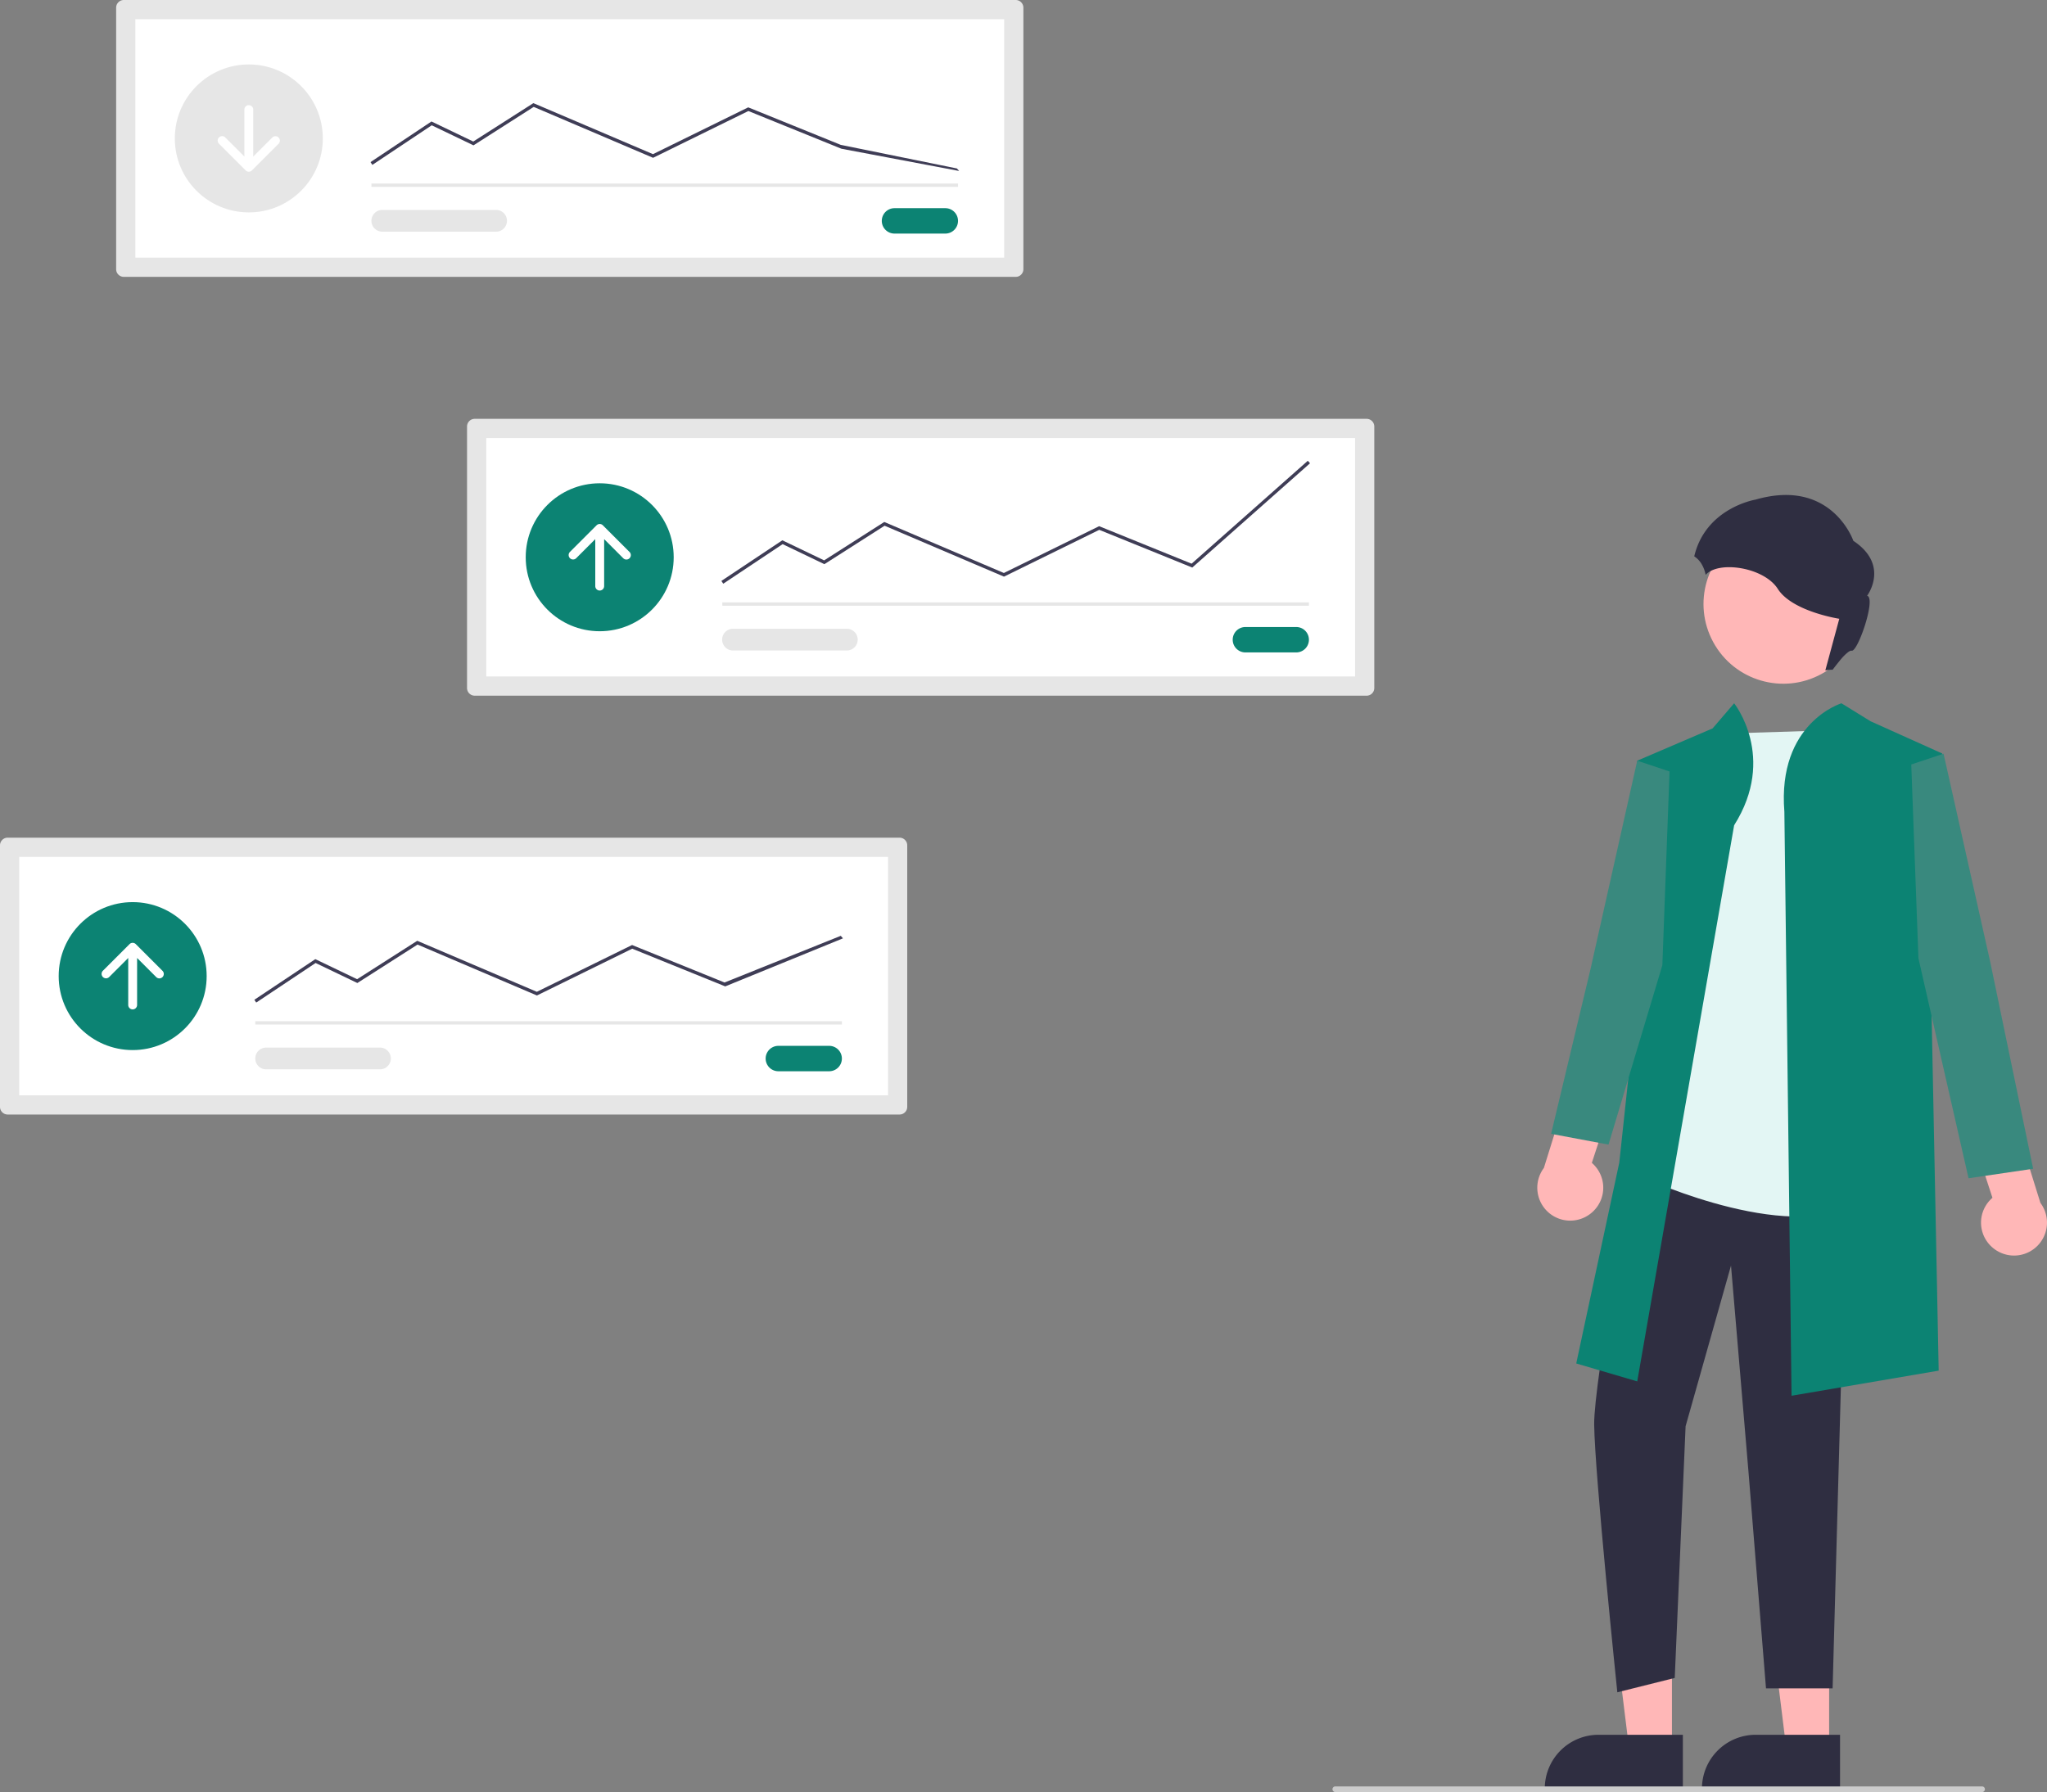 <svg xmlns="http://www.w3.org/2000/svg" width="677.989" height="593.662" viewBox="0 0 677.989 593.662">
  <rect x="0" y="0" width="677.989" height="593.662" fill="#808080" stroke="none"/>
  <g id="undraw_stock_prices_re_js33" transform="translate(0)">
    <path id="fc914514-1042-4f3e-9382-2a2bd3a05a2f" d="M279.892,131.32a2.543,2.543,0,0,0-2.54,2.54V220.5a2.543,2.543,0,0,0,2.54,2.54H575.3a2.543,2.543,0,0,0,2.54-2.54V133.86a2.543,2.543,0,0,0-2.54-2.54Z" transform="translate(-238.885 -131.32)" fill="#e6e6e6"/>
    <path id="fc60a940-5b5f-47e1-886f-8b9349204f05" d="M284.185,217.139h287.76V138.153H284.185Z" transform="translate(-239.353 -131.788)" fill="#fff"/>
    <path id="b37dca77-34e7-4938-924b-74ea49a8e34b" d="M553.821,205.36a4.208,4.208,0,0,0,0,8.416h16.83a4.208,4.208,0,1,0,0-8.416Z" transform="translate(-257.552 -136.396)" fill="#0c8373"/>
    <rect id="a114a1b8-363a-4115-bcea-0275bda15cb1" width="194.287" height="1.107" transform="translate(123.022 60.802)" fill="#e6e6e6"/>
    <circle id="fd059875-cd6f-429e-81eb-c199f1a3d666" cx="24.507" cy="24.507" r="24.507" transform="translate(57.903 21.35)" fill="#e6e6e6"/>
    <path id="ad693766-5e26-437f-8d3d-58ce33ee9e84" d="M368.417,188.455l-.614-.921,20.189-13.459,13.844,6.646L421.749,168l.269.115L461.362,184.9l31.545-15.5,30.632,12.419,38.49,7.824.734.829-39-7.369L492.95,170.612l-31.557,15.5-39.541-16.867-19.94,12.739-13.832-6.639Z" transform="translate(-245.086 -133.835)" fill="#3f3d56"/>
    <path id="ff424c2d-4733-4249-9b35-4eb43ebe2556" d="M371.728,205.983a3.6,3.6,0,1,0,0,7.2h37.639a3.6,3.6,0,1,0,.115-7.2H371.728Z" transform="translate(-245.109 -136.439)" fill="#e6e6e6"/>
    <path id="Path_799" data-name="Path 799" d="M333.63,179.437a1.47,1.47,0,0,0-2.078,0h0l-6.31,6.31V170.188a1.47,1.47,0,1,0-2.94,0v15.559l-6.31-6.309a1.47,1.47,0,1,0-2.084,2.073l.005.005,8.818,8.818a1.47,1.47,0,0,0,2.079,0l8.818-8.818A1.47,1.47,0,0,0,333.63,179.437Z" transform="translate(-241.362 -133.884)" fill="#fff"/>
    <path id="ebf544e0-cedc-491d-9ace-ce79788cc3b4" d="M404.667,280.283a2.543,2.543,0,0,0-2.54,2.54v86.635a2.543,2.543,0,0,0,2.54,2.54H700.079a2.543,2.543,0,0,0,2.54-2.54V282.823a2.543,2.543,0,0,0-2.54-2.54Z" transform="translate(-247.44 -141.533)" fill="#e6e6e6"/>
    <path id="f05ecdaf-6a8f-49c4-b8a7-f7e5ce9efcf7" d="M408.961,366.1H696.722V287.116H408.961Z" transform="translate(-247.908 -142.002)" fill="#fff"/>
    <path id="a9f7bc9d-00a6-4157-bba1-ffc7ec111a68" d="M678.6,354.325a4.208,4.208,0,1,0,0,8.416h16.828a4.208,4.208,0,1,0,0-8.416Z" transform="translate(-266.106 -146.61)" fill="#0c8373"/>
    <rect id="a15d3d52-efbb-4636-8d15-228635c5d6e5" width="194.287" height="1.107" transform="translate(239.243 199.553)" fill="#e6e6e6"/>
    <circle id="e4ee77d8-efe6-4a2a-a3ed-71b8f3ee957e" cx="24.507" cy="24.507" r="24.507" transform="translate(174.123 160.101)" fill="#0c8373"/>
    <path id="fc1c89ac-2b6e-4831-b128-0ac2ab1fa850" d="M493.191,335.927l-.615-.921,20.189-13.459,13.845,6.646,19.913-12.722.269.115,39.343,16.784,31.546-15.5,30.632,12.418L686.8,295.2l.734.829-39,34.543-30.809-12.491-31.556,15.5-39.541-16.867-19.94,12.739-13.828-6.637Z" transform="translate(-253.641 -142.556)" fill="#3f3d56"/>
    <path id="bd690ac4-3df0-4871-95d5-adaa934b7c24" d="M496.5,354.946a3.6,3.6,0,0,0-.117,7.2h37.757a3.6,3.6,0,1,0,0-7.2Z" transform="translate(-253.659 -146.652)" fill="#e6e6e6"/>
    <path id="Path_800" data-name="Path 800" d="M438.689,329.01a1.47,1.47,0,0,0,2.079,0h0l6.309-6.309v15.558a1.47,1.47,0,1,0,2.94,0V322.7l6.309,6.309a1.47,1.47,0,1,0,2.078-2.079l-8.818-8.818a1.47,1.47,0,0,0-2.078,0l-8.819,8.818a1.47,1.47,0,0,0,0,2.079Z" transform="translate(-249.917 -144.097)" fill="#fff"/>
    <path id="b1a491a7-739b-4f1f-bff8-dbf70f6892c8" d="M238.593,429.247a2.543,2.543,0,0,0-2.54,2.54v86.635a2.543,2.543,0,0,0,2.54,2.54H534a2.543,2.543,0,0,0,2.54-2.54V431.787a2.543,2.543,0,0,0-2.54-2.54Z" transform="translate(-236.053 -151.746)" fill="#e6e6e6"/>
    <path id="acd48b1a-d10a-4276-b388-f016adebff0c" d="M242.887,515.066H530.648V436.08H242.887Z" transform="translate(-236.522 -152.215)" fill="#fff"/>
    <path id="bed21912-b6c9-41df-a59b-963435bac71a" d="M512.522,503.288a4.208,4.208,0,0,0,0,8.416h16.83a4.208,4.208,0,1,0,0-8.416Z" transform="translate(-254.72 -156.823)" fill="#0c8373"/>
    <rect id="a26455fb-834b-4368-afb2-80d86a75d46a" width="194.287" height="1.107" transform="translate(84.554 338.304)" fill="#e6e6e6"/>
    <circle id="f17c58cd-37a1-42e1-9e5f-26c2ec8825b4" cx="24.507" cy="24.507" r="24.507" transform="translate(19.435 298.851)" fill="#0c8373"/>
    <path id="b803193f-4714-40c6-8606-08b9dea6d22d" d="M327.116,486.262l-.614-.921,20.189-13.46,13.844,6.646L380.449,465.8l39.612,16.9,31.545-15.5,30.628,12.423,38.49-15.462.734.829-39,15.917L451.65,468.418l-31.556,15.5-39.541-16.867-19.939,12.74-13.832-6.639Z" transform="translate(-242.255 -154.14)" fill="#3f3d56"/>
    <path id="b19b31b4-3a52-4fc9-8ed4-dc6729deb0ed" d="M330.429,503.909a3.6,3.6,0,1,0,0,7.2h37.639a3.6,3.6,0,0,0,.117-7.2H330.429Z" transform="translate(-242.277 -156.865)" fill="#e6e6e6"/>
    <path id="Path_801" data-name="Path 801" d="M272.615,477.973a1.47,1.47,0,0,0,2.078,0h0L281,471.664v15.558a1.47,1.47,0,0,0,2.94.009V471.664l6.309,6.309a1.47,1.47,0,1,0,2.084-2.073l-.005-.005-8.819-8.818a1.47,1.47,0,0,0-2.079,0l-8.818,8.818a1.47,1.47,0,0,0,0,2.079Z" transform="translate(-238.531 -154.31)" fill="#fff"/>
    <path id="Path_802" data-name="Path 802" d="M648.88,617.936H634.7l-6.747-54.71h20.934Z" transform="translate(-43.053 -38.615)" fill="#ffb7b7"/>
    <path id="Path_803" data-name="Path 803" d="M886.991,766.692l-45.736,0v-.578a17.8,17.8,0,0,1,17.8-17.8h27.936Z" transform="translate(-277.547 -173.622)" fill="#2f2e41"/>
    <path id="Path_804" data-name="Path 804" d="M592.984,617.936H578.8l-6.748-54.71h20.935Z" transform="translate(-39.221 -38.615)" fill="#ffb7b7"/>
    <path id="Path_805" data-name="Path 805" d="M831.1,766.692l-45.736,0v-.578a17.8,17.8,0,0,1,17.8-17.8H831.1Z" transform="translate(-273.715 -173.622)" fill="#2f2e41"/>
    <path id="Path_806" data-name="Path 806" d="M800.561,559.205a10.849,10.849,0,0,0,.205-16.634l7.709-23.562L795.3,510.831l-10.42,33.427a10.908,10.908,0,0,0,15.681,14.947Z" transform="translate(-273.532 -157.34)" fill="#ffb7b7"/>
    <path id="Path_807" data-name="Path 807" d="M816,545.366s-13.239,71.666-13.074,85.577c.2,16.787,7.669,88.732,7.669,88.732l19.017-4.754,3.595-83.388,15.04-53.22,5.785,68.261,5.807,71.8H881.9l4.941-180.143-72.03-2.377Z" transform="translate(-274.919 -159.056)" fill="#2f2e41"/>
    <path id="Path_808" data-name="Path 808" d="M883.237,391.025,845.2,392.213,821.432,539.6s50.514,23.177,71.908,6.537S883.237,391.025,883.237,391.025Z" transform="translate(-276.188 -149.126)" fill="#e3f6f4"/>
    <path id="Path_809" data-name="Path 809" d="M848.846,421.866,816.755,606.095l-20.206-5.943,14.263-66.56,7.131-66.56-1.188-66.56,24.96-10.7,7.131-8.32S863.109,399.284,848.846,421.866Z" transform="translate(-274.482 -148.47)" fill="#0c8373"/>
    <path id="Path_810" data-name="Path 810" d="M870.546,417.369l2.377,193.479,48.731-8.32L918.09,423.055l4.754-24.96-23.771-10.7-9.626-5.943S868.169,387.913,870.546,417.369Z" transform="translate(-279.543 -148.47)" fill="#0c8373"/>
    <path id="Path_811" data-name="Path 811" d="M590.786,274.118l-10.7-3.566-15.452,68.937-13.075,54.675,19.017,3.566L588.409,338.3Z" transform="translate(-37.816 -18.549)" fill="#39897e"/>
    <path id="Path_812" data-name="Path 812" d="M944.188,571.626a10.849,10.849,0,0,1-.205-16.634l-7.71-23.562,13.176-8.177,10.42,33.427a10.908,10.908,0,0,1-15.681,14.946Z" transform="translate(-284.061 -158.191)" fill="#ffb7b7"/>
    <path id="Path_813" data-name="Path 813" d="M679.625,271.634l10.7-3.566L705.773,337,720,405.562l-21.4,3.149-16.6-72.9Z" transform="translate(-46.596 -18.379)" fill="#39897e"/>
    <circle id="Ellipse_103" data-name="Ellipse 103" cx="26.418" cy="26.418" r="26.418" transform="translate(554.788 189.574) rotate(-28.663)" fill="#ffb7b7"/>
    <path id="Path_814" data-name="Path 814" d="M925.029,768.543H710.8a.931.931,0,0,1,0-1.863H925.029a.931.931,0,0,1,0,1.863Z" transform="translate(-268.539 -174.881)" fill="#cbcbcb"/>
    <path id="Path_815" data-name="Path 815" d="M858.79,308.906c25.254-7.283,32.423,13.649,32.423,13.649,12.173,8.076,4.552,18.2,4.552,18.2,3.072.682-3.07,18.657-5.118,18.2-1.093-.243-3.9,3.111-6.286,6.292a12.614,12.614,0,0,0-2.435.234l4.624-17.106s-15.586-2.388-20.364-9.9c-4.572-7.183-19.622-9.451-23.9-4.653a10.824,10.824,0,0,0-1.527-3.878,7.746,7.746,0,0,0-2.246-2.252C842.3,311.607,858.79,308.906,858.79,308.906Z" transform="translate(-277.359 -143.39)" fill="#2f2e41"/>
  </g>
</svg>
